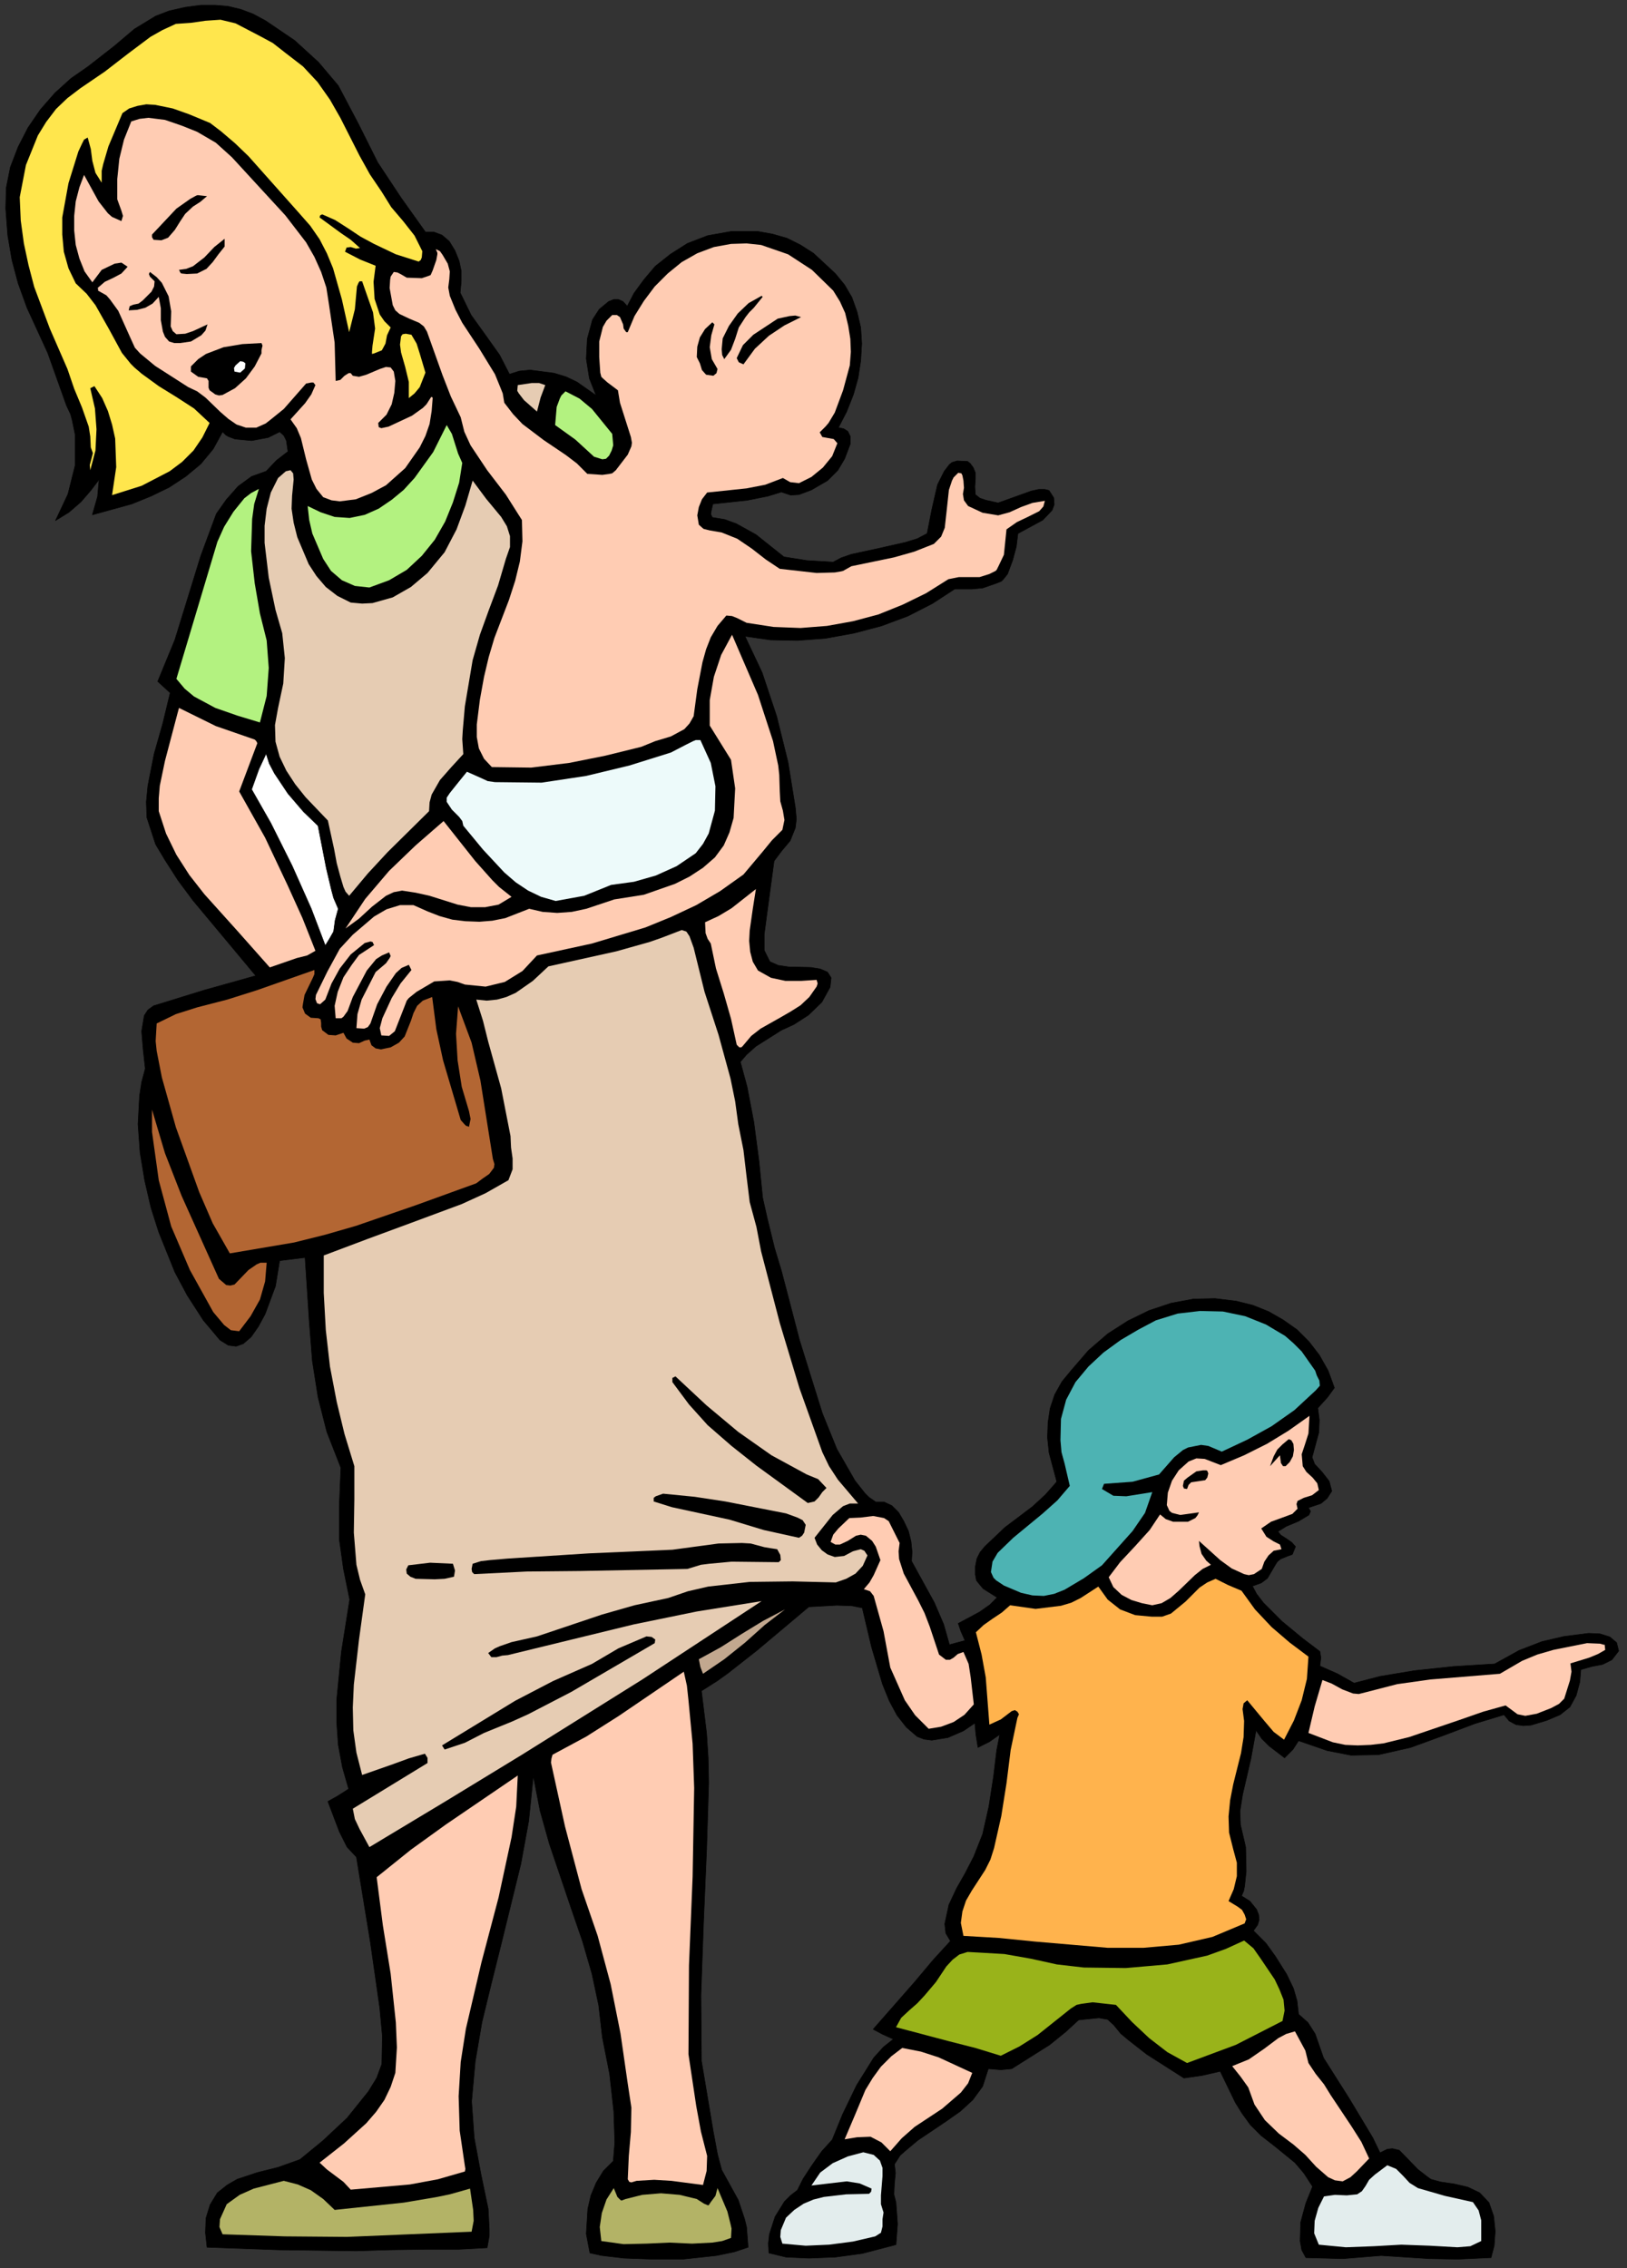<?xml version="1.0" encoding="UTF-8" standalone="no"?>
<svg
   xmlns:dc="http://purl.org/dc/elements/1.1/"
   xmlns:cc="http://creativecommons.org/ns#"
   xmlns:rdf="http://www.w3.org/1999/02/22-rdf-syntax-ns#"
   xmlns:svg="http://www.w3.org/2000/svg"
   xmlns="http://www.w3.org/2000/svg"
   xmlns:sodipodi="http://sodipodi.sourceforge.net/DTD/sodipodi-0.dtd"
   xmlns:inkscape="http://www.inkscape.org/namespaces/inkscape"
   version="1.0"
   width="55.298mm"
   height="77.064mm"
   id="svg110"
   sodipodi:docname="CS002497.WMF">
  <rect width="100%" height="100%" fill="#333333" stroke="none"/>
  <sodipodi:namedview
     pagecolor="#ffffff"
     bordercolor="#666666"
     borderopacity="1"
     objecttolerance="10"
     gridtolerance="10"
     guidetolerance="10"
     inkscape:pageopacity="0"
     inkscape:pageshadow="2"
     inkscape:window-width="640"
     inkscape:window-height="480"
     id="namedview112" />
  <defs
     id="defs6">
    <clipPath
       clipPathUnits="userSpaceOnUse"
       id="clipWmfPath1">
      <path
         d="M 0,0 L 208.867,0 L 208.867,291.133 L 0,291.133 z"
         id="path2" />
    </clipPath>
    <pattern
       id="WMFhbasepattern"
       patternUnits="userSpaceOnUse"
       width="6"
       height="6"
       x="0"
       y="0" />
  </defs>
  <path
     style="fill:#000000;fill-rule:nonzero;fill-opacity:1;stroke:none;"
     clip-path="url(#clipWmfPath1)"
     d="  M 43.453,10.997   L 46.052,15.93   L 48.518,20.862   L 51.517,25.394   L 54.649,29.793   L 55.716,29.793   L 56.782,30.193   L 57.715,30.993   L 58.448,32.193   L 58.981,33.526   L 59.248,34.792   L 59.248,36.125   L 59.114,37.591   L 60.514,40.457   L 62.38,43.057   L 64.18,45.59   L 65.446,48.056   L 66.712,47.656   L 68.112,47.522   L 71.177,47.922   L 72.71,48.389   L 74.11,49.055   L 76.576,50.788   L 75.709,48.589   L 75.309,46.056   L 75.443,43.523   L 76.109,41.057   L 76.975,39.724   L 78.175,38.724   L 78.842,38.458   L 79.441,38.458   L 80.041,38.724   L 80.574,39.324   L 81.441,37.658   L 82.707,35.925   L 84.173,34.192   L 86.106,32.659   L 88.305,31.26   L 90.904,30.26   L 93.903,29.727   L 97.369,29.727   L 99.235,30.06   L 101.101,30.593   L 102.834,31.459   L 104.5,32.526   L 107.299,35.125   L 108.499,36.592   L 109.432,38.191   L 110.098,40.057   L 110.565,42.057   L 110.698,44.123   L 110.565,46.323   L 110.231,48.522   L 109.632,50.655   L 108.765,52.855   L 107.699,54.921   L 108.365,55.054   L 108.899,55.387   L 109.232,56.054   L 109.232,56.987   L 108.499,58.92   L 107.632,60.386   L 106.299,61.719   L 104.233,62.919   L 102.634,63.519   L 101.568,63.585   L 100.368,63.186   L 98.635,63.719   L 95.969,64.252   L 91.571,64.719   L 91.371,65.585   L 91.304,66.052   L 91.504,66.451   L 93.104,66.718   L 94.57,67.251   L 97.102,68.651   L 100.701,71.517   L 103.634,71.984   L 107.033,72.183   L 108.032,71.65   L 109.365,71.184   L 112.764,70.451   L 116.296,69.651   L 117.829,69.184   L 119.095,68.518   L 119.695,65.452   L 120.428,62.252   L 121.295,60.519   L 121.961,59.653   L 122.294,59.386   L 122.961,59.186   L 124.294,59.253   L 124.627,59.52   L 125.027,60.053   L 125.293,60.719   L 125.293,61.586   L 125.227,62.519   L 125.293,63.519   L 125.893,63.985   L 126.693,64.252   L 128.226,64.585   L 132.491,63.052   L 133.424,62.852   L 134.224,62.852   L 134.757,62.986   L 135.357,63.919   L 135.423,64.785   L 135.157,65.518   L 133.957,66.785   L 130.758,68.518   L 130.558,70.184   L 130.092,71.917   L 129.425,73.716   L 128.892,74.383   L 128.626,74.65   L 127.959,74.916   L 126.226,75.516   L 124.827,75.649   L 122.628,75.649   L 119.762,77.516   L 116.629,79.115   L 113.231,80.382   L 109.698,81.315   L 106.033,81.981   L 102.434,82.248   L 98.968,82.181   L 95.703,81.715   L 97.902,86.38   L 99.768,91.979   L 101.234,97.911   L 102.167,103.71   L 102.301,105.176   L 102.167,106.309   L 101.501,107.975   L 100.435,109.242   L 99.435,110.575   L 98.169,119.973   L 98.169,122.039   L 98.902,123.505   L 99.968,123.972   L 101.301,124.172   L 104.167,124.238   L 105.366,124.438   L 106.299,124.838   L 106.766,125.571   L 106.633,126.771   L 105.566,128.704   L 103.834,130.37   L 101.967,131.57   L 100.368,132.303   L 97.102,134.369   L 95.903,135.436   L 95.103,136.369   L 95.969,139.568   L 96.836,144.1   L 97.502,149.166   L 97.969,153.831   L 98.569,156.498   L 99.502,160.297   L 100.368,163.163   L 101.434,167.228   L 102.701,172.094   L 104.3,177.226   L 105.633,181.492   L 107.499,186.091   L 109.832,190.156   L 111.098,191.756   L 111.631,192.289   L 112.497,192.889   L 113.564,192.889   L 114.563,193.356   L 115.43,194.222   L 116.096,195.355   L 116.696,196.622   L 117.029,197.955   L 117.163,199.288   L 117.096,200.487   L 120.028,205.82   L 121.228,208.619   L 121.961,211.218   L 123.96,210.685   L 123.427,209.485   L 123.094,208.486   L 125.827,207.019   L 127.159,206.086   L 128.092,205.153   L 126.293,204.02   L 125.627,203.22   L 125.427,202.954   L 125.293,202.22   L 125.293,201.154   L 125.493,200.154   L 125.893,199.354   L 126.493,198.621   L 129.092,196.155   L 132.624,193.489   L 134.29,191.956   L 135.757,190.29   L 134.757,186.557   L 134.557,184.624   L 134.624,182.692   L 134.89,180.892   L 135.49,179.092   L 136.423,177.426   L 137.689,175.893   L 139.822,173.427   L 142.288,171.294   L 144.887,169.628   L 147.62,168.295   L 150.419,167.362   L 153.284,166.828   L 156.084,166.762   L 158.816,167.095   L 160.949,167.628   L 162.948,168.428   L 164.814,169.495   L 166.613,170.761   L 168.146,172.294   L 169.479,174.027   L 170.612,176.026   L 171.412,178.226   L 170.546,179.426   L 169.279,180.825   L 169.479,182.358   L 169.413,183.958   L 168.546,187.157   L 168.879,188.024   L 169.812,189.023   L 170.746,190.223   L 171.079,191.489   L 170.479,192.423   L 169.679,193.089   L 168.08,193.622   L 168.346,194.089   L 168.146,194.555   L 166.813,195.355   L 165.214,196.022   L 164.148,196.688   L 164.548,197.155   L 165.281,197.621   L 165.947,198.088   L 166.414,198.621   L 166.014,199.621   L 165.281,199.888   L 164.481,200.221   L 164.081,200.554   L 163.748,201.087   L 162.815,202.687   L 162.015,203.287   L 160.882,203.687   L 161.415,204.686   L 162.282,205.82   L 164.681,208.219   L 167.347,210.418   L 169.546,212.085   L 169.679,212.885   L 169.546,213.951   L 171.812,214.951   L 173.945,216.151   L 177.277,215.284   L 181.675,214.551   L 186.674,214.018   L 192.005,213.684   L 195.138,211.951   L 198.07,210.818   L 200.936,210.152   L 204.068,209.752   L 205.534,209.819   L 206.801,210.219   L 207.667,210.952   L 207.934,212.018   L 207.067,213.151   L 205.868,213.751   L 204.468,214.018   L 203.069,214.418   L 202.935,216.017   L 202.469,217.75   L 201.669,219.216   L 200.403,220.216   L 198.67,220.949   L 196.671,221.549   L 195.671,221.616   L 194.738,221.483   L 193.871,221.016   L 193.205,220.216   L 189.473,221.349   L 185.408,222.882   L 181.209,224.415   L 177.077,225.348   L 173.545,225.415   L 170.479,224.815   L 166.813,223.549   L 166.08,224.682   L 165.014,225.748   L 163.015,224.215   L 162.082,223.282   L 161.349,222.216   L 160.682,225.882   L 159.616,230.481   L 159.283,232.613   L 159.349,234.346   L 160.016,237.212   L 160.082,240.345   L 159.882,242.211   L 159.749,242.878   L 159.482,243.478   L 160.549,244.144   L 161.415,245.211   L 161.682,245.877   L 161.748,246.544   L 161.548,247.21   L 161.015,247.943   L 162.615,249.543   L 163.814,251.209   L 165.281,253.542   L 166.147,255.342   L 166.613,256.941   L 166.813,258.674   L 168.013,259.741   L 168.946,261.207   L 170.012,264.273   L 173.345,269.538   L 175.544,273.204   L 176.344,274.537   L 177.277,276.47   L 178.21,276.003   L 178.876,275.937   L 179.743,276.137   L 182.142,278.603   L 183.341,279.536   L 183.808,279.869   L 185.008,280.203   L 186.807,280.469   L 188.54,280.869   L 190.073,281.602   L 191.272,282.869   L 191.872,284.602   L 192.072,286.534   L 191.939,288.401   L 191.539,289.934   L 187.274,290.134   L 183.608,290.067   L 177.41,289.667   L 172.478,290.067   L 167.746,289.934   L 167.213,288.934   L 167.013,287.801   L 167.08,285.401   L 167.746,282.935   L 168.613,280.802   L 167.48,279.069   L 166.347,277.736   L 163.814,275.67   L 162.015,274.271   L 160.615,272.871   L 159.549,271.405   L 158.683,270.005   L 156.75,266.006   L 154.417,266.539   L 152.085,266.872   L 147.286,263.806   L 144.82,261.873   L 143.954,261.14   L 143.088,260.074   L 142.288,259.341   L 141.155,259.141   L 138.556,259.407   L 136.89,260.94   L 134.824,262.607   L 129.959,265.673   L 128.559,265.806   L 126.959,265.673   L 126.226,267.939   L 124.96,269.672   L 123.361,271.138   L 121.561,272.404   L 117.896,274.87   L 116.23,276.27   L 115.63,276.803   L 114.897,277.936   L 115.03,279.069   L 114.897,280.402   L 114.83,281.802   L 115.097,282.869   L 115.297,285.601   L 115.097,288.267   L 110.765,289.4   L 107.299,289.867   L 103.9,290   L 100.968,289.867   L 98.768,289.334   L 98.702,288.134   L 98.835,286.934   L 99.568,284.668   L 100.768,282.735   L 101.568,281.935   L 102.434,281.269   L 103.167,279.803   L 104.3,278.07   L 105.566,276.27   L 106.899,274.804   L 108.232,271.538   L 110.032,267.805   L 112.231,264.273   L 113.497,262.873   L 114.763,261.873   L 113.43,261.274   L 112.164,260.607   L 117.429,254.608   L 119.895,251.676   L 122.094,249.276   L 121.495,248.276   L 121.361,247.077   L 121.894,244.611   L 122.894,242.478   L 123.96,240.612   L 125.093,238.412   L 126.226,235.546   L 127.026,232.014   L 127.626,228.148   L 128.026,224.815   L 128.426,222.749   L 127.093,223.682   L 125.627,224.415   L 125.36,222.749   L 125.227,221.283   L 123.761,222.282   L 121.761,223.149   L 119.695,223.482   L 118.695,223.349   L 117.829,223.016   L 116.43,221.816   L 115.23,220.283   L 114.23,218.417   L 113.364,216.284   L 111.964,211.552   L 110.765,206.486   L 109.432,206.219   L 107.499,206.153   L 103.9,206.353   L 97.236,211.951   L 93.503,214.884   L 92.104,215.884   L 90.105,217.15   L 90.771,222.616   L 90.971,225.748   L 91.038,228.948   L 90.771,237.546   L 90.371,246.943   L 90.038,256.275   L 90.105,264.673   L 91.637,273.804   L 92.171,276.67   L 92.704,278.67   L 94.836,282.535   L 95.636,284.935   L 95.903,286.001   L 96.103,288.601   L 94.303,289.2   L 92.037,289.667   L 87.705,290.134   L 83.773,290.134   L 80.174,290   L 77.309,289.667   L 75.776,289.334   L 75.309,286.868   L 75.509,283.668   L 75.909,281.935   L 76.576,280.336   L 77.509,278.803   L 78.775,277.536   L 78.975,275.137   L 78.842,271.138   L 78.308,266.339   L 77.375,261.607   L 76.909,257.541   L 76.042,253.475   L 74.843,249.343   L 73.443,245.277   L 70.577,236.812   L 69.378,232.547   L 68.511,228.081   L 67.912,233.88   L 66.912,239.345   L 64.379,249.676   L 63.113,254.742   L 61.914,259.674   L 61.047,264.739   L 60.581,269.872   L 60.914,274.537   L 61.78,279.203   L 62.713,283.668   L 62.847,286.201   L 62.847,287.134   L 62.58,288.667   L 58.915,288.867   L 54.649,288.867   L 50.117,288.934   L 45.719,289.067   L 35.789,288.934   L 26.592,288.601   L 26.392,286.734   L 26.458,284.868   L 26.991,283.135   L 27.924,281.602   L 29.191,280.602   L 30.457,279.869   L 33.056,279.003   L 35.722,278.336   L 38.521,277.337   L 41.453,274.937   L 44.586,272.004   L 47.318,268.605   L 48.385,266.872   L 49.051,265.073   L 49.118,261.473   L 48.784,257.874   L 47.585,249.476   L 45.785,238.479   L 44.586,237.212   L 43.586,235.213   L 42.12,231.347   L 43.32,230.681   L 44.786,229.747   L 43.986,226.948   L 43.453,224.082   L 43.253,221.216   L 43.253,218.283   L 43.853,212.151   L 44.919,205.42   L 44.119,201.487   L 43.586,197.688   L 43.586,193.356   L 43.786,188.49   L 41.987,183.891   L 40.854,179.426   L 40.121,174.76   L 39.721,169.628   L 39.187,161.496   L 35.922,161.896   L 35.389,165.162   L 34.056,168.761   L 33.189,170.361   L 32.256,171.694   L 31.257,172.56   L 30.324,172.894   L 29.324,172.76   L 28.258,172.094   L 26.125,169.561   L 24.059,166.362   L 22.459,163.363   L 20.393,158.23   L 19.394,155.098   L 18.594,151.632   L 17.994,148.033   L 17.728,144.367   L 17.928,140.701   L 18.194,138.968   L 18.661,137.235   L 18.394,134.836   L 18.194,132.436   L 18.527,130.437   L 18.994,129.704   L 19.727,129.17   L 26.192,127.171   L 32.856,125.305   L 24.792,115.64   L 22.859,113.041   L 21.193,110.441   L 19.994,108.442   L 18.861,104.976   L 18.794,102.976   L 18.994,100.91   L 19.794,96.844   L 20.927,92.845   L 21.86,88.98   L 20.993,88.18   L 20.26,87.513   L 22.459,82.181   L 24.126,76.782   L 25.792,71.384   L 27.791,65.985   L 29.057,64.185   L 30.59,62.452   L 32.323,61.186   L 34.189,60.519   L 35.522,59.12   L 36.988,57.987   L 36.788,56.587   L 36.455,55.921   L 35.922,55.454   L 34.456,56.187   L 32.323,56.587   L 30.19,56.387   L 29.324,56.054   L 28.991,55.854   L 28.591,55.454   L 27.391,57.653   L 25.792,59.586   L 23.859,61.186   L 21.726,62.586   L 19.394,63.719   L 16.928,64.719   L 11.863,66.118   L 12.529,63.785   L 12.729,61.586   L 11.663,62.986   L 10.397,64.452   L 8.864,65.785   L 7.131,66.851   L 8.731,63.452   L 9.664,59.72   L 9.664,55.854   L 9.264,53.921   L 9.064,53.188   L 8.531,52.055   L 6.131,45.323   L 3.466,39.524   L 2.333,36.392   L 1.533,33.392   L 1,30.26   L 0.733,26.794   L 0.8,24.128   L 1.333,21.462   L 2.333,18.862   L 3.599,16.396   L 5.198,14.063   L 7.064,11.931   L 9.13,10.064   L 11.33,8.531   L 14.662,5.932   L 17.261,3.732   L 19.994,2.066   L 21.726,1.4   L 23.792,0.933   L 25.792,0.667   L 27.591,0.667   L 29.257,0.8   L 30.923,1.2   L 32.523,1.8   L 34.122,2.666   L 37.855,5.199   L 40.92,7.998   L 43.453,10.997  z "
     id="path8" />
  <path
     style="fill:none;stroke:#000000;stroke-width:0.067px;stroke-linecap:round;stroke-linejoin:round;stroke-miterlimit:4;stroke-dasharray:none;stroke-opacity:1;"
     clip-path="url(#clipWmfPath1)"
     d="  M 43.453,10.997   L 46.052,15.93   L 48.518,20.862   L 51.517,25.394   L 54.649,29.793   L 55.716,29.793   L 56.782,30.193   L 57.715,30.993   L 58.448,32.193   L 58.981,33.526   L 59.248,34.792   L 59.248,36.125   L 59.114,37.591   L 60.514,40.457   L 62.38,43.057   L 64.18,45.59   L 65.446,48.056   L 66.712,47.656   L 68.112,47.522   L 71.177,47.922   L 72.71,48.389   L 74.11,49.055   L 76.576,50.788   L 75.709,48.589   L 75.309,46.056   L 75.443,43.523   L 76.109,41.057   L 76.975,39.724   L 78.175,38.724   L 78.842,38.458   L 79.441,38.458   L 80.041,38.724   L 80.574,39.324   L 81.441,37.658   L 82.707,35.925   L 84.173,34.192   L 86.106,32.659   L 88.305,31.26   L 90.904,30.26   L 93.903,29.727   L 97.369,29.727   L 99.235,30.06   L 101.101,30.593   L 102.834,31.459   L 104.5,32.526   L 107.299,35.125   L 108.499,36.592   L 109.432,38.191   L 110.098,40.057   L 110.565,42.057   L 110.698,44.123   L 110.565,46.323   L 110.231,48.522   L 109.632,50.655   L 108.765,52.855   L 107.699,54.921   L 108.365,55.054   L 108.899,55.387   L 109.232,56.054   L 109.232,56.987   L 108.499,58.92   L 107.632,60.386   L 106.299,61.719   L 104.233,62.919   L 102.634,63.519   L 101.568,63.585   L 100.368,63.186   L 98.635,63.719   L 95.969,64.252   L 91.571,64.719   L 91.371,65.585   L 91.304,66.052   L 91.504,66.451   L 93.104,66.718   L 94.57,67.251   L 97.102,68.651   L 100.701,71.517   L 103.634,71.984   L 107.033,72.183   L 108.032,71.65   L 109.365,71.184   L 112.764,70.451   L 116.296,69.651   L 117.829,69.184   L 119.095,68.518   L 119.695,65.452   L 120.428,62.252   L 121.295,60.519   L 121.961,59.653   L 122.294,59.386   L 122.961,59.186   L 124.294,59.253   L 124.627,59.52   L 125.027,60.053   L 125.293,60.719   L 125.293,61.586   L 125.227,62.519   L 125.293,63.519   L 125.893,63.985   L 126.693,64.252   L 128.226,64.585   L 132.491,63.052   L 133.424,62.852   L 134.224,62.852   L 134.757,62.986   L 135.357,63.919   L 135.423,64.785   L 135.157,65.518   L 133.957,66.785   L 130.758,68.518   L 130.558,70.184   L 130.092,71.917   L 129.425,73.716   L 128.892,74.383   L 128.626,74.65   L 127.959,74.916   L 126.226,75.516   L 124.827,75.649   L 122.628,75.649   L 119.762,77.516   L 116.629,79.115   L 113.231,80.382   L 109.698,81.315   L 106.033,81.981   L 102.434,82.248   L 98.968,82.181   L 95.703,81.715   L 97.902,86.38   L 99.768,91.979   L 101.234,97.911   L 102.167,103.71   L 102.301,105.176   L 102.167,106.309   L 101.501,107.975   L 100.435,109.242   L 99.435,110.575   L 98.169,119.973   L 98.169,122.039   L 98.902,123.505   L 99.968,123.972   L 101.301,124.172   L 104.167,124.238   L 105.366,124.438   L 106.299,124.838   L 106.766,125.571   L 106.633,126.771   L 105.566,128.704   L 103.834,130.37   L 101.967,131.57   L 100.368,132.303   L 97.102,134.369   L 95.903,135.436   L 95.103,136.369   L 95.969,139.568   L 96.836,144.1   L 97.502,149.166   L 97.969,153.831   L 98.569,156.498   L 99.502,160.297   L 100.368,163.163   L 101.434,167.228   L 102.701,172.094   L 104.3,177.226   L 105.633,181.492   L 107.499,186.091   L 109.832,190.156   L 111.098,191.756   L 111.631,192.289   L 112.497,192.889   L 113.564,192.889   L 114.563,193.356   L 115.43,194.222   L 116.096,195.355   L 116.696,196.622   L 117.029,197.955   L 117.163,199.288   L 117.096,200.487   L 120.028,205.82   L 121.228,208.619   L 121.961,211.218   L 123.96,210.685   L 123.427,209.485   L 123.094,208.486   L 125.827,207.019   L 127.159,206.086   L 128.092,205.153   L 126.293,204.02   L 125.627,203.22   L 125.427,202.954   L 125.293,202.22   L 125.293,201.154   L 125.493,200.154   L 125.893,199.354   L 126.493,198.621   L 129.092,196.155   L 132.624,193.489   L 134.29,191.956   L 135.757,190.29   L 134.757,186.557   L 134.557,184.624   L 134.624,182.692   L 134.89,180.892   L 135.49,179.092   L 136.423,177.426   L 137.689,175.893   L 139.822,173.427   L 142.288,171.294   L 144.887,169.628   L 147.62,168.295   L 150.419,167.362   L 153.284,166.828   L 156.084,166.762   L 158.816,167.095   L 160.949,167.628   L 162.948,168.428   L 164.814,169.495   L 166.613,170.761   L 168.146,172.294   L 169.479,174.027   L 170.612,176.026   L 171.412,178.226   L 170.546,179.426   L 169.279,180.825   L 169.479,182.358   L 169.413,183.958   L 168.546,187.157   L 168.879,188.024   L 169.812,189.023   L 170.746,190.223   L 171.079,191.489   L 170.479,192.423   L 169.679,193.089   L 168.08,193.622   L 168.346,194.089   L 168.146,194.555   L 166.813,195.355   L 165.214,196.022   L 164.148,196.688   L 164.548,197.155   L 165.281,197.621   L 165.947,198.088   L 166.414,198.621   L 166.014,199.621   L 165.281,199.888   L 164.481,200.221   L 164.081,200.554   L 163.748,201.087   L 162.815,202.687   L 162.015,203.287   L 160.882,203.687   L 161.415,204.686   L 162.282,205.82   L 164.681,208.219   L 167.347,210.418   L 169.546,212.085   L 169.679,212.885   L 169.546,213.951   L 171.812,214.951   L 173.945,216.151   L 177.277,215.284   L 181.675,214.551   L 186.674,214.018   L 192.005,213.684   L 195.138,211.951   L 198.07,210.818   L 200.936,210.152   L 204.068,209.752   L 205.534,209.819   L 206.801,210.219   L 207.667,210.952   L 207.934,212.018   L 207.067,213.151   L 205.868,213.751   L 204.468,214.018   L 203.069,214.418   L 202.935,216.017   L 202.469,217.75   L 201.669,219.216   L 200.403,220.216   L 198.67,220.949   L 196.671,221.549   L 195.671,221.616   L 194.738,221.483   L 193.871,221.016   L 193.205,220.216   L 189.473,221.349   L 185.408,222.882   L 181.209,224.415   L 177.077,225.348   L 173.545,225.415   L 170.479,224.815   L 166.813,223.549   L 166.08,224.682   L 165.014,225.748   L 163.015,224.215   L 162.082,223.282   L 161.349,222.216   L 160.682,225.882   L 159.616,230.481   L 159.283,232.613   L 159.349,234.346   L 160.016,237.212   L 160.082,240.345   L 159.882,242.211   L 159.749,242.878   L 159.482,243.478   L 160.549,244.144   L 161.415,245.211   L 161.682,245.877   L 161.748,246.544   L 161.548,247.21   L 161.015,247.943   L 162.615,249.543   L 163.814,251.209   L 165.281,253.542   L 166.147,255.342   L 166.613,256.941   L 166.813,258.674   L 168.013,259.741   L 168.946,261.207   L 170.012,264.273   L 173.345,269.538   L 175.544,273.204   L 176.344,274.537   L 177.277,276.47   L 178.21,276.003   L 178.876,275.937   L 179.743,276.137   L 182.142,278.603   L 183.341,279.536   L 183.808,279.869   L 185.008,280.203   L 186.807,280.469   L 188.54,280.869   L 190.073,281.602   L 191.272,282.869   L 191.872,284.602   L 192.072,286.534   L 191.939,288.401   L 191.539,289.934   L 187.274,290.134   L 183.608,290.067   L 177.41,289.667   L 172.478,290.067   L 167.746,289.934   L 167.213,288.934   L 167.013,287.801   L 167.08,285.401   L 167.746,282.935   L 168.613,280.802   L 167.48,279.069   L 166.347,277.736   L 163.814,275.67   L 162.015,274.271   L 160.615,272.871   L 159.549,271.405   L 158.683,270.005   L 156.75,266.006   L 154.417,266.539   L 152.085,266.872   L 147.286,263.806   L 144.82,261.873   L 143.954,261.14   L 143.088,260.074   L 142.288,259.341   L 141.155,259.141   L 138.556,259.407   L 136.89,260.94   L 134.824,262.607   L 129.959,265.673   L 128.559,265.806   L 126.959,265.673   L 126.226,267.939   L 124.96,269.672   L 123.361,271.138   L 121.561,272.404   L 117.896,274.87   L 116.23,276.27   L 115.63,276.803   L 114.897,277.936   L 115.03,279.069   L 114.897,280.402   L 114.83,281.802   L 115.097,282.869   L 115.297,285.601   L 115.097,288.267   L 110.765,289.4   L 107.299,289.867   L 103.9,290   L 100.968,289.867   L 98.768,289.334   L 98.702,288.134   L 98.835,286.934   L 99.568,284.668   L 100.768,282.735   L 101.568,281.935   L 102.434,281.269   L 103.167,279.803   L 104.3,278.07   L 105.566,276.27   L 106.899,274.804   L 108.232,271.538   L 110.032,267.805   L 112.231,264.273   L 113.497,262.873   L 114.763,261.873   L 113.43,261.274   L 112.164,260.607   L 117.429,254.608   L 119.895,251.676   L 122.094,249.276   L 121.495,248.276   L 121.361,247.077   L 121.894,244.611   L 122.894,242.478   L 123.96,240.612   L 125.093,238.412   L 126.226,235.546   L 127.026,232.014   L 127.626,228.148   L 128.026,224.815   L 128.426,222.749   L 127.093,223.682   L 125.627,224.415   L 125.36,222.749   L 125.227,221.283   L 123.761,222.282   L 121.761,223.149   L 119.695,223.482   L 118.695,223.349   L 117.829,223.016   L 116.43,221.816   L 115.23,220.283   L 114.23,218.417   L 113.364,216.284   L 111.964,211.552   L 110.765,206.486   L 109.432,206.219   L 107.499,206.153   L 103.9,206.353   L 97.236,211.951   L 93.503,214.884   L 92.104,215.884   L 90.105,217.15   L 90.771,222.616   L 90.971,225.748   L 91.038,228.948   L 90.771,237.546   L 90.371,246.943   L 90.038,256.275   L 90.105,264.673   L 91.637,273.804   L 92.171,276.67   L 92.704,278.67   L 94.836,282.535   L 95.636,284.935   L 95.903,286.001   L 96.103,288.601   L 94.303,289.2   L 92.037,289.667   L 87.705,290.134   L 83.773,290.134   L 80.174,290   L 77.309,289.667   L 75.776,289.334   L 75.309,286.868   L 75.509,283.668   L 75.909,281.935   L 76.576,280.336   L 77.509,278.803   L 78.775,277.536   L 78.975,275.137   L 78.842,271.138   L 78.308,266.339   L 77.375,261.607   L 76.909,257.541   L 76.042,253.475   L 74.843,249.343   L 73.443,245.277   L 70.577,236.812   L 69.378,232.547   L 68.511,228.081   L 67.912,233.88   L 66.912,239.345   L 64.379,249.676   L 63.113,254.742   L 61.914,259.674   L 61.047,264.739   L 60.581,269.872   L 60.914,274.537   L 61.78,279.203   L 62.713,283.668   L 62.847,286.201   L 62.847,287.134   L 62.58,288.667   L 58.915,288.867   L 54.649,288.867   L 50.117,288.934   L 45.719,289.067   L 35.789,288.934   L 26.592,288.601   L 26.392,286.734   L 26.458,284.868   L 26.991,283.135   L 27.924,281.602   L 29.191,280.602   L 30.457,279.869   L 33.056,279.003   L 35.722,278.336   L 38.521,277.337   L 41.453,274.937   L 44.586,272.004   L 47.318,268.605   L 48.385,266.872   L 49.051,265.073   L 49.118,261.473   L 48.784,257.874   L 47.585,249.476   L 45.785,238.479   L 44.586,237.212   L 43.586,235.213   L 42.12,231.347   L 43.32,230.681   L 44.786,229.747   L 43.986,226.948   L 43.453,224.082   L 43.253,221.216   L 43.253,218.283   L 43.853,212.151   L 44.919,205.42   L 44.119,201.487   L 43.586,197.688   L 43.586,193.356   L 43.786,188.49   L 41.987,183.891   L 40.854,179.426   L 40.121,174.76   L 39.721,169.628   L 39.187,161.496   L 35.922,161.896   L 35.389,165.162   L 34.056,168.761   L 33.189,170.361   L 32.256,171.694   L 31.257,172.56   L 30.324,172.894   L 29.324,172.76   L 28.258,172.094   L 26.125,169.561   L 24.059,166.362   L 22.459,163.363   L 20.393,158.23   L 19.394,155.098   L 18.594,151.632   L 17.994,148.033   L 17.728,144.367   L 17.928,140.701   L 18.194,138.968   L 18.661,137.235   L 18.394,134.836   L 18.194,132.436   L 18.527,130.437   L 18.994,129.704   L 19.727,129.17   L 26.192,127.171   L 32.856,125.305   L 24.792,115.64   L 22.859,113.041   L 21.193,110.441   L 19.994,108.442   L 18.861,104.976   L 18.794,102.976   L 18.994,100.91   L 19.794,96.844   L 20.927,92.845   L 21.86,88.98   L 20.993,88.18   L 20.26,87.513   L 22.459,82.181   L 24.126,76.782   L 25.792,71.384   L 27.791,65.985   L 29.057,64.185   L 30.59,62.452   L 32.323,61.186   L 34.189,60.519   L 35.522,59.12   L 36.988,57.987   L 36.788,56.587   L 36.455,55.921   L 35.922,55.454   L 34.456,56.187   L 32.323,56.587   L 30.19,56.387   L 29.324,56.054   L 28.991,55.854   L 28.591,55.454   L 27.391,57.653   L 25.792,59.586   L 23.859,61.186   L 21.726,62.586   L 19.394,63.719   L 16.928,64.719   L 11.863,66.118   L 12.529,63.785   L 12.729,61.586   L 11.663,62.986   L 10.397,64.452   L 8.864,65.785   L 7.131,66.851   L 8.731,63.452   L 9.664,59.72   L 9.664,55.854   L 9.264,53.921   L 9.064,53.188   L 8.531,52.055   L 6.131,45.323   L 3.466,39.524   L 2.333,36.392   L 1.533,33.392   L 1,30.26   L 0.733,26.794   L 0.8,24.128   L 1.333,21.462   L 2.333,18.862   L 3.599,16.396   L 5.198,14.063   L 7.064,11.931   L 9.13,10.064   L 11.33,8.531   L 14.662,5.932   L 17.261,3.732   L 19.994,2.066   L 21.726,1.4   L 23.792,0.933   L 25.792,0.667   L 27.591,0.667   L 29.257,0.8   L 30.923,1.2   L 32.523,1.8   L 34.122,2.666   L 37.855,5.199   L 40.92,7.998   L 43.453,10.997  z "
     id="path10" />
  <path
     style="fill:#ffe64d;fill-rule:nonzero;fill-opacity:1;stroke:none;"
     clip-path="url(#clipWmfPath1)"
     d="  M 36.588,6.732   L 38.921,8.531   L 40.787,10.531   L 42.386,12.797   L 43.719,15.13   L 46.185,19.995   L 47.518,22.395   L 49.051,24.661   L 50.251,26.594   L 51.783,28.393   L 53.25,30.26   L 54.249,32.259   L 54.183,33.059   L 54.049,33.392   L 53.783,33.592   L 50.85,32.659   L 48.051,31.326   L 46.319,30.393   L 44.719,29.327   L 43.053,28.26   L 41.387,27.527   L 41.12,27.66   L 41.054,27.927   L 43.786,29.926   L 45.052,30.793   L 46.252,31.859   L 45.719,31.926   L 45.052,31.726   L 44.519,31.793   L 44.319,32.326   L 46.252,33.326   L 48.251,34.126   L 47.985,36.192   L 48.118,38.391   L 48.784,40.391   L 49.384,41.257   L 50.184,42.057   L 49.717,43.057   L 49.518,44.123   L 49.051,44.99   L 48.051,45.39   L 47.785,45.456   L 47.785,45.19   L 47.851,44.39   L 48.185,42.19   L 47.918,40.124   L 46.518,36.125   L 46.185,36.125   L 46.052,36.325   L 45.852,36.792   L 45.585,39.724   L 44.852,42.657   L 43.919,38.458   L 42.786,34.459   L 41.987,32.526   L 41.054,30.726   L 39.854,28.993   L 38.388,27.327   L 31.923,20.062   L 30.19,18.396   L 28.391,16.863   L 26.991,15.796   L 24.259,14.663   L 22.193,13.93   L 19.927,13.464   L 18.794,13.397   L 17.661,13.597   L 16.595,13.93   L 15.728,14.53   L 13.929,18.796   L 13.262,21.062   L 13.062,21.928   L 13.062,23.461   L 12.263,22.195   L 11.863,20.662   L 11.663,19.129   L 11.263,17.663   L 10.797,17.929   L 10.53,18.462   L 10.063,19.462   L 8.797,23.528   L 7.997,27.927   L 7.997,30.126   L 8.197,32.326   L 8.797,34.459   L 9.73,36.392   L 11.13,37.725   L 12.263,39.191   L 13.996,42.257   L 15.662,45.323   L 16.795,46.723   L 17.261,47.189   L 18.194,47.989   L 20.393,49.589   L 22.659,50.988   L 24.925,52.455   L 26.925,54.321   L 25.992,56.187   L 24.859,57.853   L 23.393,59.32   L 21.793,60.519   L 18.194,62.386   L 14.395,63.585   L 14.929,59.986   L 14.795,56.32   L 14.395,54.521   L 13.862,52.788   L 13.129,51.122   L 12.129,49.589   L 11.596,49.855   L 12.196,52.455   L 12.396,55.121   L 12.263,57.853   L 11.596,60.386   L 11.53,59.72   L 11.73,58.986   L 11.93,58.187   L 11.663,57.454   L 11.596,56.054   L 11.396,54.787   L 10.53,52.321   L 9.53,49.922   L 8.664,47.389   L 6.398,42.19   L 4.399,36.858   L 3.665,34.059   L 3.066,31.26   L 2.666,28.327   L 2.533,25.328   L 3.332,21.195   L 4.865,17.396   L 5.931,15.663   L 7.198,13.997   L 8.664,12.597   L 10.33,11.331   L 13.462,9.198   L 16.395,6.932   L 19.327,4.732   L 20.86,3.866   L 22.593,3.066   L 24.526,2.933   L 26.392,2.666   L 28.324,2.533   L 30.257,2.999   L 33.456,4.666   L 35.055,5.532   L 36.588,6.732  z "
     id="path12" />
  <path
     style="fill:#ffccb3;fill-rule:nonzero;fill-opacity:1;stroke:none;"
     clip-path="url(#clipWmfPath1)"
     d="  M 33.589,24.328   L 36.655,27.66   L 39.321,31.126   L 40.387,32.992   L 41.254,34.925   L 41.92,36.925   L 42.253,39.058   L 42.986,43.99   L 43.12,48.922   L 43.719,48.789   L 44.253,48.256   L 44.786,47.922   L 45.052,47.922   L 45.319,48.256   L 46.119,48.389   L 47.052,48.122   L 48.784,47.389   L 49.584,47.123   L 50.184,47.189   L 50.584,47.722   L 50.784,48.922   L 50.651,50.455   L 50.317,51.921   L 49.651,53.254   L 48.584,54.321   L 48.651,54.854   L 48.984,54.987   L 49.917,54.787   L 52.916,53.388   L 54.316,52.388   L 54.783,51.921   L 55.382,50.988   L 55.516,50.988   L 55.582,51.122   L 55.449,52.788   L 55.182,54.454   L 54.649,55.987   L 53.916,57.454   L 52.05,60.12   L 49.584,62.319   L 47.718,63.319   L 45.719,64.119   L 43.653,64.385   L 42.586,64.252   L 41.52,63.852   L 40.654,62.786   L 40.054,61.586   L 39.321,58.986   L 38.654,56.254   L 38.121,54.987   L 37.321,53.854   L 39.187,51.788   L 39.987,50.655   L 40.52,49.455   L 40.254,49.122   L 39.987,49.122   L 39.321,49.255   L 36.455,52.521   L 34.722,53.921   L 34.122,54.388   L 32.923,54.921   L 31.59,54.921   L 30.39,54.521   L 29.324,53.788   L 28.324,52.921   L 26.392,51.055   L 25.325,50.255   L 24.192,49.722   L 19.927,46.989   L 17.994,45.39   L 17.328,44.656   L 16.661,43.19   L 15.195,39.924   L 14.129,38.458   L 13.662,37.925   L 12.596,37.325   L 12.596,37.058   L 12.529,36.992   L 13.462,36.192   L 14.595,35.659   L 15.595,35.125   L 16.395,34.259   L 15.595,33.726   L 14.729,33.859   L 13.062,34.659   L 11.863,36.258   L 10.863,34.859   L 10.197,33.192   L 9.73,31.459   L 9.53,29.593   L 9.53,27.727   L 9.73,25.861   L 10.197,24.061   L 10.797,22.462   L 12.663,25.861   L 13.862,27.394   L 14.395,27.86   L 15.595,28.393   L 15.795,27.727   L 15.595,27.06   L 15.062,25.594   L 15.062,22.995   L 15.328,20.395   L 15.928,17.929   L 16.861,15.596   L 17.928,15.263   L 19.061,15.13   L 21.193,15.396   L 23.326,16.13   L 25.325,16.929   L 27.724,18.329   L 29.79,20.195   L 33.589,24.328  z "
     id="path14" />
  <path
     style="fill:#000000;fill-rule:nonzero;fill-opacity:1;stroke:none;"
     clip-path="url(#clipWmfPath1)"
     d="  M 26.592,25.194   L 25.725,25.927   L 24.792,26.527   L 23.792,27.46   L 23.126,28.46   L 22.459,29.527   L 21.593,30.526   L 20.727,30.86   L 19.727,30.793   L 19.527,30.46   L 19.527,30.126   L 22.659,26.794   L 24.459,25.527   L 25.192,25.128   L 25.392,25.061   L 26.592,25.194  z "
     id="path16" />
  <path
     style="fill:#000000;fill-rule:nonzero;fill-opacity:1;stroke:none;"
     clip-path="url(#clipWmfPath1)"
     d="  M 28.857,31.659   L 28.058,32.659   L 27.325,33.659   L 26.525,34.525   L 25.325,35.125   L 23.992,35.192   L 23.326,35.125   L 23.193,35.059   L 22.993,34.659   L 23.926,34.525   L 24.792,34.192   L 26.258,33.059   L 27.525,31.726   L 28.857,30.66   L 28.857,31.659  z "
     id="path18" />
  <path
     style="fill:#ffccb3;fill-rule:nonzero;fill-opacity:1;stroke:none;"
     clip-path="url(#clipWmfPath1)"
     d="  M 107.033,37.325   L 107.899,38.724   L 108.565,40.191   L 108.965,41.857   L 109.232,43.523   L 109.298,45.19   L 109.165,46.923   L 108.299,50.122   L 107.232,52.988   L 106.433,54.321   L 106.033,54.787   L 105.3,55.521   L 105.633,56.12   L 106.366,56.254   L 107.099,56.387   L 107.566,56.92   L 106.899,58.587   L 105.7,60.053   L 104.233,61.253   L 102.634,62.052   L 101.501,61.919   L 100.568,61.386   L 98.302,62.252   L 95.903,62.719   L 90.838,63.252   L 90.171,64.119   L 89.771,65.118   L 89.571,66.185   L 89.771,67.385   L 90.371,67.918   L 91.171,68.118   L 92.704,68.384   L 94.703,69.184   L 96.569,70.451   L 98.369,71.85   L 100.168,73.05   L 104.9,73.583   L 107.232,73.517   L 108.032,73.383   L 108.299,73.317   L 109.365,72.717   L 114.83,71.584   L 117.429,70.85   L 119.962,69.851   L 120.895,68.918   L 121.361,67.784   L 121.628,65.385   L 121.894,62.919   L 122.294,61.719   L 122.494,61.319   L 123.094,60.719   L 123.494,60.786   L 123.627,61.053   L 123.761,61.719   L 123.827,62.652   L 123.694,63.452   L 123.827,64.252   L 124.36,64.985   L 126.226,65.852   L 128.226,66.185   L 129.692,65.785   L 131.158,65.118   L 132.624,64.585   L 134.224,64.319   L 134.024,65.052   L 133.491,65.652   L 132.025,66.385   L 130.625,67.051   L 129.292,67.984   L 128.959,71.25   L 128.292,72.65   L 128.026,73.183   L 127.893,73.317   L 127.093,73.716   L 125.827,74.116   L 124.494,74.116   L 123.161,74.116   L 121.828,74.383   L 118.962,76.183   L 115.963,77.649   L 112.831,78.915   L 109.565,79.782   L 106.233,80.382   L 102.834,80.648   L 99.368,80.515   L 95.903,79.982   L 94.703,79.382   L 94.037,79.115   L 93.304,79.049   L 92.171,80.382   L 91.304,81.848   L 90.704,83.381   L 90.238,85.047   L 89.571,88.513   L 89.105,91.979   L 88.572,92.912   L 87.905,93.645   L 86.173,94.578   L 84.173,95.178   L 82.374,95.911   L 77.775,97.044   L 73.11,97.978   L 68.245,98.577   L 63.18,98.511   L 62.18,97.444   L 61.514,96.111   L 61.247,94.645   L 61.247,93.045   L 61.647,89.846   L 62.18,86.913   L 62.78,84.381   L 63.513,81.915   L 65.379,77.049   L 66.179,74.583   L 66.779,72.117   L 67.112,69.517   L 67.045,66.785   L 64.979,63.519   L 62.58,60.386   L 60.447,57.187   L 59.648,55.454   L 59.181,53.588   L 57.915,50.922   L 56.849,48.189   L 54.849,42.59   L 54.449,41.924   L 53.849,41.457   L 52.583,40.924   L 51.317,40.324   L 50.784,39.858   L 50.451,39.191   L 50.051,36.992   L 50.117,35.925   L 50.184,35.525   L 50.584,34.925   L 51.05,34.992   L 51.45,35.192   L 52.25,35.659   L 54.183,35.725   L 54.982,35.459   L 55.316,35.325   L 55.582,34.725   L 56.049,33.392   L 56.182,32.659   L 56.182,32.459   L 55.982,31.993   L 56.515,32.259   L 56.849,32.726   L 57.515,33.859   L 57.782,34.859   L 57.715,35.858   L 57.582,36.925   L 57.782,37.991   L 58.515,39.791   L 59.381,41.457   L 61.58,44.79   L 63.58,48.056   L 64.313,49.855   L 64.579,50.522   L 64.779,51.721   L 65.912,53.188   L 67.112,54.454   L 69.844,56.52   L 72.71,58.453   L 74.11,59.52   L 75.443,60.853   L 77.375,60.986   L 78.308,60.853   L 78.642,60.786   L 79.108,60.386   L 80.641,58.387   L 81.107,57.32   L 81.174,56.854   L 81.041,56.12   L 80.108,53.188   L 79.641,51.721   L 79.375,50.122   L 78.042,49.122   L 77.442,48.589   L 77.242,48.389   L 77.109,47.856   L 76.975,45.856   L 76.975,43.857   L 77.442,41.99   L 77.908,41.191   L 78.642,40.457   L 79.241,40.457   L 79.641,40.724   L 80.041,41.657   L 80.108,42.19   L 80.441,42.657   L 80.641,42.657   L 81.507,40.591   L 82.707,38.658   L 84.106,36.792   L 85.773,35.125   L 87.572,33.659   L 89.571,32.526   L 91.704,31.726   L 93.903,31.326   L 95.903,31.26   L 97.769,31.459   L 101.234,32.659   L 104.3,34.659   L 107.033,37.325  z "
     id="path20" />
  <path
     style="fill:#000000;fill-rule:nonzero;fill-opacity:1;stroke:none;"
     clip-path="url(#clipWmfPath1)"
     d="  M 21.926,41.924   L 22.193,42.524   L 22.659,42.924   L 23.792,42.857   L 24.792,42.524   L 26.658,41.657   L 26.392,42.457   L 25.858,43.057   L 24.526,43.857   L 23.126,44.057   L 22.393,44.057   L 21.726,43.857   L 21.193,43.257   L 20.927,42.59   L 20.66,41.124   L 20.66,39.591   L 20.393,38.125   L 19.594,38.991   L 18.661,39.524   L 17.594,39.791   L 16.528,39.858   L 16.661,39.324   L 17.128,39.124   L 17.794,38.991   L 18.327,38.591   L 19.46,37.458   L 19.794,36.792   L 19.86,36.125   L 19.261,35.525   L 19.127,35.192   L 19.261,34.925   L 20.127,35.592   L 20.793,36.325   L 21.66,38.058   L 21.993,39.991   L 21.926,41.924  z "
     id="path22" />
  <path
     style="fill:#000000;fill-rule:nonzero;fill-opacity:1;stroke:none;"
     clip-path="url(#clipWmfPath1)"
     d="  M 97.969,38.125   L 96.836,39.524   L 96.236,40.124   L 95.769,40.724   L 94.903,42.057   L 94.437,43.523   L 93.903,44.923   L 93.037,46.123   L 92.77,45.59   L 92.704,44.856   L 92.837,43.457   L 93.637,41.857   L 94.77,40.257   L 96.169,38.924   L 97.835,37.991   L 97.969,38.125  z "
     id="path24" />
  <path
     style="fill:#000000;fill-rule:nonzero;fill-opacity:1;stroke:none;"
     clip-path="url(#clipWmfPath1)"
     d="  M 102.9,40.724   L 100.768,41.79   L 98.768,43.123   L 96.969,44.79   L 95.503,46.789   L 94.903,46.523   L 94.636,45.989   L 95.436,44.323   L 96.769,42.99   L 99.901,40.924   L 101.434,40.591   L 102.167,40.524   L 102.9,40.724  z "
     id="path26" />
  <path
     style="fill:#000000;fill-rule:nonzero;fill-opacity:1;stroke:none;"
     clip-path="url(#clipWmfPath1)"
     d="  M 91.771,41.657   L 91.371,43.057   L 91.171,44.59   L 91.437,46.123   L 92.171,47.389   L 92.037,47.922   L 91.637,48.256   L 90.704,48.122   L 90.171,47.522   L 89.905,46.656   L 89.505,45.856   L 89.571,44.523   L 89.905,43.323   L 90.571,42.257   L 91.504,41.391   L 91.771,41.657  z "
     id="path28" />
  <path
     style="fill:#ffe64d;fill-rule:nonzero;fill-opacity:1;stroke:none;"
     clip-path="url(#clipWmfPath1)"
     d="  M 54.649,47.856   L 53.916,49.722   L 53.25,50.522   L 52.517,51.122   L 52.517,49.055   L 52.05,47.123   L 51.517,45.256   L 51.384,44.257   L 51.517,43.19   L 51.717,42.924   L 52.117,42.857   L 52.85,42.99   L 53.516,44.123   L 53.916,45.39   L 54.649,47.856  z "
     id="path30" />
  <path
     style="fill:#000000;fill-rule:nonzero;fill-opacity:1;stroke:none;"
     clip-path="url(#clipWmfPath1)"
     d="  M 33.589,45.39   L 32.723,47.056   L 31.59,48.589   L 30.19,49.855   L 28.591,50.722   L 28.124,50.788   L 27.658,50.655   L 26.925,50.122   L 26.791,49.789   L 26.791,49.322   L 26.791,48.922   L 26.592,48.589   L 25.459,48.389   L 24.526,47.722   L 24.526,47.056   L 25.459,46.123   L 26.458,45.456   L 28.724,44.59   L 31.123,44.19   L 33.589,44.057   L 33.723,44.39   L 33.656,44.656   L 33.589,44.99   L 33.589,45.39  z "
     id="path32" />
  <path
     style="fill:#ffffff;fill-rule:nonzero;fill-opacity:1;stroke:none;"
     clip-path="url(#clipWmfPath1)"
     d="  M 31.457,47.322   L 30.857,47.856   L 30.124,47.722   L 30.057,47.256   L 30.257,46.923   L 30.857,46.389   L 31.257,46.456   L 31.523,46.656   L 31.457,47.322  z "
     id="path34" />
  <path
     style="fill:#e6ccb3;fill-rule:nonzero;fill-opacity:1;stroke:none;"
     clip-path="url(#clipWmfPath1)"
     d="  M 70.044,49.455   L 69.445,51.055   L 68.978,52.855   L 67.312,51.388   L 66.645,50.522   L 66.445,50.189   L 66.512,49.455   L 68.312,49.189   L 69.245,49.189   L 70.044,49.455  z "
     id="path36" />
  <path
     style="fill:#b3f280;fill-rule:nonzero;fill-opacity:1;stroke:none;"
     clip-path="url(#clipWmfPath1)"
     d="  M 78.642,55.721   L 78.775,57.187   L 78.575,57.853   L 78.242,58.52   L 77.842,58.92   L 77.375,58.986   L 76.309,58.653   L 73.91,56.454   L 71.311,54.588   L 71.511,52.255   L 71.91,51.188   L 72.11,50.788   L 72.643,50.255   L 74.443,51.188   L 76.042,52.521   L 78.642,55.721  z "
     id="path38" />
  <path
     style="fill:#b3f280;fill-rule:nonzero;fill-opacity:1;stroke:none;"
     clip-path="url(#clipWmfPath1)"
     d="  M 59.381,59.453   L 58.981,61.986   L 58.181,64.519   L 57.182,66.985   L 55.849,69.317   L 54.183,71.384   L 52.25,73.183   L 49.984,74.516   L 47.452,75.449   L 45.585,75.249   L 43.919,74.516   L 42.52,73.317   L 41.52,71.784   L 40.121,68.518   L 39.721,66.785   L 39.521,64.985   L 41.187,65.785   L 42.986,66.385   L 44.919,66.518   L 46.852,66.118   L 48.651,65.318   L 50.317,64.185   L 51.85,62.919   L 53.25,61.386   L 55.649,58.053   L 57.382,54.588   L 58.048,55.721   L 58.448,56.987   L 58.848,58.253   L 59.381,59.453  z "
     id="path40" />
  <path
     style="fill:#e6ccb3;fill-rule:nonzero;fill-opacity:1;stroke:none;"
     clip-path="url(#clipWmfPath1)"
     d="  M 37.455,65.318   L 37.721,67.118   L 38.188,68.984   L 39.654,72.45   L 40.654,73.983   L 41.853,75.383   L 43.32,76.516   L 45.052,77.382   L 46.518,77.516   L 47.851,77.449   L 50.451,76.716   L 52.783,75.383   L 54.916,73.583   L 57.115,70.917   L 58.648,67.984   L 59.781,64.918   L 60.714,61.719   L 62.447,64.052   L 64.379,66.385   L 65.113,67.585   L 65.512,68.851   L 65.512,70.251   L 64.979,71.784   L 63.98,75.183   L 62.78,78.382   L 61.647,81.515   L 60.714,84.781   L 59.714,90.713   L 59.448,93.779   L 59.381,94.912   L 59.514,96.844   L 57.981,98.511   L 56.515,100.177   L 55.449,102.043   L 55.182,103.043   L 55.116,104.176   L 49.784,109.442   L 47.252,112.174   L 44.852,115.04   L 44.386,114.507   L 44.119,113.907   L 43.719,112.574   L 43.253,110.841   L 42.92,109.042   L 42.12,105.376   L 39.254,102.377   L 37.921,100.71   L 36.788,98.977   L 35.922,97.178   L 35.389,95.245   L 35.322,93.112   L 35.722,90.913   L 36.388,87.78   L 36.588,84.514   L 36.255,81.315   L 35.389,78.315   L 34.522,74.183   L 33.989,69.717   L 33.989,67.518   L 34.256,65.318   L 34.789,63.252   L 35.722,61.386   L 36.722,60.519   L 37.321,60.386   L 37.655,60.786   L 37.721,61.586   L 37.521,63.652   L 37.455,65.318  z "
     id="path42" />
  <path
     style="fill:#b3f280;fill-rule:nonzero;fill-opacity:1;stroke:none;"
     clip-path="url(#clipWmfPath1)"
     d="  M 33.256,62.786   L 32.656,64.719   L 32.39,66.651   L 32.256,70.784   L 32.723,74.916   L 33.389,78.782   L 34.256,82.248   L 34.522,85.78   L 34.256,89.38   L 33.389,92.779   L 30.524,91.912   L 27.658,90.913   L 24.925,89.446   L 23.726,88.446   L 22.659,87.18   L 27.924,69.584   L 28.791,67.651   L 29.99,65.718   L 31.39,63.985   L 32.256,63.319   L 33.256,62.786  z "
     id="path44" />
  <path
     style="fill:#ffccb3;fill-rule:nonzero;fill-opacity:1;stroke:none;"
     clip-path="url(#clipWmfPath1)"
     d="  M 97.369,89.246   L 99.302,95.178   L 99.968,98.311   L 100.101,99.511   L 100.168,101.643   L 100.235,102.91   L 100.568,104.109   L 100.768,105.309   L 100.501,106.576   L 99.168,107.909   L 97.969,109.375   L 95.503,112.308   L 92.504,114.44   L 89.438,116.24   L 86.173,117.773   L 82.907,119.106   L 76.042,121.172   L 68.978,122.705   L 67.112,124.705   L 64.846,126.104   L 62.38,126.704   L 59.714,126.438   L 58.781,126.104   L 57.782,125.905   L 55.782,126.038   L 53.516,127.371   L 52.517,128.171   L 52.25,128.504   L 51.917,129.37   L 50.717,132.436   L 49.984,133.036   L 48.984,132.97   L 48.784,132.036   L 49.118,130.77   L 50.317,128.171   L 51.45,126.304   L 52.85,124.571   L 52.517,123.905   L 51.584,124.305   L 50.85,124.971   L 49.651,126.704   L 48.451,128.97   L 47.585,131.437   L 47.252,131.903   L 46.785,132.103   L 45.785,132.036   L 45.919,130.237   L 46.452,128.371   L 48.251,124.838   L 49.584,123.705   L 50.051,123.038   L 50.184,122.772   L 49.984,122.305   L 49.051,122.705   L 48.318,123.172   L 47.118,124.638   L 45.319,128.037   L 44.652,129.837   L 44.119,130.57   L 43.853,130.77   L 43.12,130.77   L 42.986,129.17   L 43.386,127.371   L 44.119,125.505   L 45.186,123.905   L 46.119,122.639   L 48.051,121.372   L 47.851,120.972   L 47.585,120.906   L 46.852,121.106   L 45.052,122.572   L 43.653,124.372   L 42.586,126.304   L 41.787,128.371   L 41.12,128.97   L 40.72,128.837   L 40.52,128.304   L 40.587,127.771   L 42.053,124.771   L 43.653,121.839   L 45.319,120.039   L 48.051,117.706   L 49.651,116.773   L 51.384,116.24   L 53.116,116.24   L 54.916,117.04   L 56.449,117.64   L 58.115,118.106   L 59.781,118.306   L 61.58,118.373   L 63.246,118.24   L 64.913,117.906   L 67.978,116.707   L 69.711,117.107   L 71.577,117.24   L 73.443,117.107   L 75.309,116.707   L 78.908,115.507   L 82.707,114.907   L 86.706,113.507   L 88.572,112.574   L 90.305,111.441   L 91.837,110.108   L 92.97,108.575   L 93.703,106.909   L 94.237,105.043   L 94.437,101.243   L 93.903,97.578   L 91.171,93.179   L 91.171,89.913   L 91.704,86.913   L 92.637,84.114   L 94.037,81.515   L 97.369,89.246  z "
     id="path46" />
  <path
     style="fill:#ffccb3;fill-rule:nonzero;fill-opacity:1;stroke:none;"
     clip-path="url(#clipWmfPath1)"
     d="  M 32.723,94.978   L 32.923,95.178   L 33.056,95.445   L 30.724,101.643   L 34.056,107.575   L 36.922,113.641   L 38.854,117.906   L 40.52,122.105   L 39.454,122.705   L 38.121,123.038   L 34.656,124.238   L 30.457,119.506   L 26.258,114.84   L 24.326,112.374   L 22.659,109.775   L 21.327,107.042   L 20.393,104.176   L 20.393,102.51   L 20.527,100.91   L 21.193,97.711   L 22.793,91.646   L 22.993,90.913   L 27.724,93.245   L 32.723,94.978  z "
     id="path48" />
  <path
     style="fill:#edfafa;fill-rule:nonzero;fill-opacity:1;stroke:none;"
     clip-path="url(#clipWmfPath1)"
     d="  M 91.304,97.978   L 91.904,100.977   L 91.837,104.109   L 91.038,107.042   L 90.305,108.375   L 89.371,109.575   L 86.906,111.241   L 84.24,112.441   L 81.441,113.241   L 78.508,113.641   L 75.043,115.04   L 71.377,115.707   L 69.511,115.174   L 67.845,114.374   L 66.246,113.307   L 64.779,112.041   L 62.047,109.108   L 59.514,106.042   L 59.381,105.443   L 58.981,104.909   L 58.048,103.976   L 57.382,102.976   L 57.382,102.443   L 57.782,101.843   L 58.848,100.51   L 59.981,99.111   L 61.78,99.91   L 62.647,100.31   L 63.58,100.444   L 69.578,100.51   L 75.309,99.644   L 80.841,98.311   L 86.173,96.645   L 88.105,95.645   L 89.038,95.178   L 89.371,95.045   L 89.971,95.045   L 91.304,97.978  z "
     id="path50" />
  <path
     style="fill:#ffffff;fill-rule:nonzero;fill-opacity:1;stroke:none;"
     clip-path="url(#clipWmfPath1)"
     d="  M 40.854,106.042   L 41.92,111.508   L 42.586,114.307   L 42.853,115.307   L 43.453,116.707   L 43.053,118.173   L 42.853,119.639   L 42.32,120.572   L 41.787,121.439   L 39.987,116.707   L 37.521,111.175   L 34.789,105.709   L 32.323,101.377   L 33.256,98.777   L 34.189,96.778   L 34.589,98.044   L 35.255,99.311   L 36.988,101.91   L 38.988,104.243   L 40.854,106.042  z "
     id="path52" />
  <path
     style="fill:none;stroke:#000000;stroke-width:0.067px;stroke-linecap:round;stroke-linejoin:round;stroke-miterlimit:4;stroke-dasharray:none;stroke-opacity:1;"
     clip-path="url(#clipWmfPath1)"
     d="  M 40.854,106.042   L 41.92,111.508   L 42.586,114.307   L 42.853,115.307   L 43.453,116.707   L 43.053,118.173   L 42.853,119.639   L 42.32,120.572   L 41.787,121.439   L 39.987,116.707   L 37.521,111.175   L 34.789,105.709   L 32.323,101.377   L 33.256,98.777   L 34.189,96.778   L 34.589,98.044   L 35.255,99.311   L 36.988,101.91   L 38.988,104.243   L 40.854,106.042  z "
     id="path54" />
  <path
     style="fill:#ffccb3;fill-rule:nonzero;fill-opacity:1;stroke:none;"
     clip-path="url(#clipWmfPath1)"
     d="  M 65.712,115.174   L 64.046,116.173   L 62.313,116.507   L 60.514,116.507   L 58.781,116.173   L 55.182,115.04   L 53.383,114.64   L 51.65,114.374   L 50.584,114.574   L 49.584,115.04   L 47.785,116.44   L 46.119,117.973   L 44.386,119.239   L 46.918,115.44   L 49.984,111.841   L 53.383,108.575   L 56.982,105.443   L 61.047,110.575   L 63.246,113.041   L 64.113,113.907   L 65.712,115.174  z "
     id="path56" />
  <path
     style="fill:#ffccb3;fill-rule:nonzero;fill-opacity:1;stroke:none;"
     clip-path="url(#clipWmfPath1)"
     d="  M 97.369,124.638   L 99.035,125.571   L 100.901,125.971   L 102.9,125.971   L 104.9,125.838   L 105.033,126.304   L 104.9,126.704   L 103.967,128.037   L 102.834,129.104   L 101.568,129.904   L 100.301,130.637   L 97.702,132.103   L 96.503,133.036   L 95.436,134.303   L 95.236,134.503   L 94.97,134.503   L 94.636,134.169   L 93.903,130.837   L 92.97,127.571   L 91.971,124.372   L 91.304,121.172   L 90.904,120.572   L 90.638,119.839   L 90.571,118.44   L 92.304,117.64   L 93.97,116.64   L 97.102,114.174   L 96.702,116.707   L 96.303,119.506   L 96.236,120.839   L 96.369,122.239   L 96.702,123.505   L 97.369,124.638  z "
     id="path58" />
  <path
     style="fill:#e6ccb3;fill-rule:nonzero;fill-opacity:1;stroke:none;"
     clip-path="url(#clipWmfPath1)"
     d="  M 89.105,121.705   L 90.504,127.371   L 92.304,132.903   L 93.837,138.502   L 94.437,141.434   L 94.836,144.367   L 95.503,147.7   L 95.903,151.099   L 96.303,154.365   L 97.169,157.564   L 97.769,160.697   L 98.569,163.763   L 100.168,169.894   L 102.701,178.293   L 105.633,186.491   L 106.499,188.29   L 107.632,190.023   L 110.231,193.089   L 109.165,193.089   L 108.299,193.422   L 106.966,194.555   L 104.633,197.488   L 104.967,198.355   L 105.566,199.088   L 106.299,199.621   L 107.232,199.954   L 108.432,199.821   L 109.565,199.221   L 110.565,198.954   L 111.031,199.154   L 111.431,199.754   L 110.831,201.087   L 109.898,202.087   L 108.699,202.754   L 107.366,203.22   L 101.834,203.087   L 96.303,203.153   L 90.971,203.753   L 88.372,204.353   L 85.839,205.22   L 81.507,206.153   L 77.309,207.353   L 68.978,210.152   L 65.712,210.885   L 64.18,211.418   L 63.58,211.685   L 62.713,212.285   L 63.113,212.818   L 63.78,212.818   L 64.513,212.618   L 65.246,212.551   L 81.374,208.619   L 89.505,206.953   L 97.835,205.62   L 82.507,215.684   L 67.045,225.348   L 57.315,231.28   L 47.452,237.212   L 46.185,234.88   L 45.585,233.613   L 45.319,232.28   L 54.916,226.415   L 54.916,225.748   L 54.583,225.215   L 52.517,225.815   L 50.517,226.548   L 46.518,227.948   L 45.785,225.082   L 45.386,222.216   L 45.319,219.283   L 45.452,216.35   L 46.119,210.552   L 46.918,204.753   L 46.252,202.887   L 45.785,200.954   L 45.452,196.822   L 45.519,192.556   L 45.519,188.29   L 44.253,184.158   L 43.253,180.025   L 42.386,175.493   L 41.853,170.828   L 41.587,166.029   L 41.587,161.23   L 47.252,159.097   L 52.85,157.031   L 59.314,154.631   L 62.38,153.232   L 65.312,151.565   L 65.846,150.166   L 65.846,148.766   L 65.646,147.366   L 65.579,145.9   L 64.379,139.768   L 62.713,133.769   L 62.047,131.103   L 61.18,128.371   L 62.513,128.504   L 63.846,128.371   L 65.046,128.037   L 66.246,127.504   L 68.445,125.971   L 70.444,124.105   L 79.175,122.172   L 83.44,120.972   L 84.973,120.439   L 87.572,119.439   L 88.172,119.639   L 88.572,120.239   L 89.105,121.705  z "
     id="path60" />
  <path
     style="fill:#b36633;fill-rule:nonzero;fill-opacity:1;stroke:none;"
     clip-path="url(#clipWmfPath1)"
     d="  M 40.187,125.571   L 39.121,127.771   L 38.921,128.904   L 38.854,129.37   L 39.187,130.17   L 39.921,130.703   L 40.92,130.77   L 41.187,130.903   L 41.254,131.37   L 41.254,131.836   L 41.387,132.303   L 42.187,132.903   L 43.12,132.97   L 44.119,132.636   L 44.519,133.369   L 45.319,133.903   L 46.119,133.969   L 46.852,133.636   L 47.452,133.503   L 47.718,134.236   L 48.251,134.636   L 48.918,134.769   L 50.184,134.503   L 51.25,133.903   L 51.983,133.103   L 52.783,131.103   L 53.116,130.104   L 53.583,129.17   L 54.316,128.504   L 55.516,128.037   L 56.049,132.17   L 56.915,136.169   L 59.181,143.834   L 59.648,144.367   L 59.848,144.567   L 60.247,144.7   L 60.447,143.7   L 60.247,142.701   L 59.314,139.568   L 58.781,136.169   L 58.581,132.77   L 58.848,129.237   L 60.581,133.903   L 61.714,138.768   L 63.313,148.833   L 63.513,149.499   L 63.446,149.966   L 62.847,150.765   L 61.98,151.365   L 61.18,151.965   L 53.45,154.765   L 45.719,157.431   L 41.787,158.564   L 37.788,159.563   L 29.524,160.963   L 27.325,157.097   L 25.592,153.098   L 22.593,144.767   L 20.793,138.368   L 20.127,134.969   L 19.994,133.703   L 20.127,131.437   L 22.593,130.237   L 25.325,129.37   L 29.191,128.371   L 32.989,127.171   L 40.387,124.571   L 40.387,125.105   L 40.187,125.571  z "
     id="path62" />
  <path
     style="fill:#b36633;fill-rule:nonzero;fill-opacity:1;stroke:none;"
     clip-path="url(#clipWmfPath1)"
     d="  M 28.124,164.229   L 29.057,165.029   L 29.591,165.096   L 30.124,164.962   L 31.923,163.096   L 32.989,162.363   L 33.456,162.163   L 34.256,162.163   L 34.056,164.562   L 33.389,166.895   L 32.19,169.028   L 30.724,170.961   L 29.657,170.828   L 28.791,170.161   L 27.391,168.495   L 24.392,163.096   L 21.993,157.497   L 20.393,151.565   L 19.527,145.367   L 19.527,142.501   L 21.193,148.099   L 23.326,153.565   L 28.124,164.229  z "
     id="path64" />
  <path
     style="fill:#4db3b3;fill-rule:nonzero;fill-opacity:1;stroke:none;"
     clip-path="url(#clipWmfPath1)"
     d="  M 168.946,176.026   L 169.146,176.626   L 169.479,177.293   L 169.546,177.959   L 169.013,178.559   L 166.28,181.092   L 163.348,183.158   L 160.216,184.891   L 156.95,186.424   L 155.217,185.691   L 154.284,185.558   L 153.284,185.757   L 152.618,185.891   L 151.952,186.224   L 150.819,187.157   L 148.886,189.357   L 145.487,190.29   L 141.821,190.556   L 141.555,191.223   L 143.021,192.089   L 144.687,192.156   L 148.019,191.623   L 147.086,194.289   L 145.487,196.622   L 141.555,201.021   L 139.222,202.687   L 136.756,204.153   L 135.423,204.686   L 134.091,204.953   L 132.624,204.886   L 131.158,204.553   L 128.959,203.62   L 127.959,202.954   L 127.626,202.62   L 127.293,201.887   L 127.493,200.554   L 128.159,199.421   L 130.158,197.488   L 133.957,194.356   L 135.823,192.689   L 137.423,190.823   L 136.756,187.957   L 136.356,186.491   L 136.223,184.958   L 136.29,182.225   L 136.956,179.759   L 138.156,177.493   L 139.822,175.493   L 141.755,173.694   L 143.954,172.094   L 146.22,170.761   L 148.486,169.561   L 151.285,168.695   L 154.151,168.361   L 157.083,168.428   L 159.949,169.028   L 162.615,170.094   L 165.081,171.561   L 166.147,172.494   L 167.213,173.56   L 168.946,176.026  z "
     id="path66" />
  <path
     style="fill:#000000;fill-rule:nonzero;fill-opacity:1;stroke:none;"
     clip-path="url(#clipWmfPath1)"
     d="  M 86.772,176.76   L 90.771,180.492   L 94.836,183.891   L 99.102,186.891   L 103.634,189.357   L 105.1,189.957   L 106.166,191.09   L 105.633,191.623   L 105.166,192.289   L 104.633,192.823   L 103.767,193.022   L 97.169,188.224   L 93.97,185.691   L 90.904,183.025   L 88.505,180.359   L 86.372,177.493   L 86.372,176.959   L 86.772,176.76  z "
     id="path68" />
  <path
     style="fill:#ffccb3;fill-rule:nonzero;fill-opacity:1;stroke:none;"
     clip-path="url(#clipWmfPath1)"
     d="  M 168.213,181.825   L 168.08,184.091   L 167.613,185.558   L 167.213,186.757   L 167.347,188.29   L 167.813,189.023   L 168.613,189.757   L 169.213,190.49   L 169.413,191.356   L 168.546,192.023   L 167.48,192.356   L 166.68,192.756   L 166.547,193.156   L 166.68,193.756   L 166.014,194.422   L 164.747,194.889   L 163.281,195.422   L 162.015,196.288   L 162.681,197.355   L 163.614,197.955   L 164.414,198.355   L 164.614,198.954   L 163.614,199.154   L 162.948,199.754   L 162.415,200.554   L 162.082,201.487   L 161.082,202.154   L 160.415,202.287   L 159.816,202.154   L 158.216,201.421   L 156.75,200.354   L 154.018,197.888   L 154.084,198.555   L 154.351,199.554   L 154.951,200.421   L 155.55,200.954   L 154.484,201.487   L 153.484,202.287   L 151.418,204.287   L 150.352,205.22   L 149.219,205.886   L 148.019,206.153   L 146.687,205.886   L 145.354,205.486   L 144.087,204.82   L 143.021,203.82   L 142.421,202.554   L 143.887,200.621   L 145.82,198.555   L 147.686,196.488   L 149.019,194.489   L 149.752,195.089   L 150.685,195.422   L 152.618,195.422   L 153.551,194.955   L 153.818,194.622   L 154.018,194.222   L 151.618,194.555   L 150.552,194.289   L 150.219,194.022   L 149.886,193.289   L 150.019,191.689   L 150.552,190.156   L 151.418,188.823   L 152.685,187.69   L 153.684,187.29   L 154.751,187.357   L 156.817,188.157   L 159.816,186.891   L 162.748,185.424   L 165.481,183.758   L 168.213,181.825  z "
     id="path70" />
  <path
     style="fill:#000000;fill-rule:nonzero;fill-opacity:1;stroke:none;"
     clip-path="url(#clipWmfPath1)"
     d="  M 166.147,185.424   L 166.214,186.224   L 166.08,187.024   L 165.68,187.757   L 165.147,188.29   L 164.814,188.29   L 164.548,187.89   L 164.414,186.891   L 163.148,188.29   L 163.614,187.024   L 164.081,186.157   L 164.747,185.491   L 165.547,184.824   L 165.88,184.958   L 166.147,185.424  z "
     id="path72" />
  <path
     style="fill:#000000;fill-rule:nonzero;fill-opacity:1;stroke:none;"
     clip-path="url(#clipWmfPath1)"
     d="  M 155.217,189.223   L 155.084,189.757   L 154.817,190.09   L 153.951,190.223   L 153.018,190.356   L 152.685,190.69   L 152.485,191.223   L 152.085,191.156   L 151.952,190.823   L 152.085,190.156   L 152.551,189.757   L 153.684,188.957   L 154.551,188.823   L 154.951,188.823   L 155.084,188.89   L 155.217,189.223  z "
     id="path74" />
  <path
     style="fill:#000000;fill-rule:nonzero;fill-opacity:1;stroke:none;"
     clip-path="url(#clipWmfPath1)"
     d="  M 100.968,194.356   L 102.434,194.889   L 103.1,195.222   L 103.5,195.822   L 103.3,196.822   L 103.034,197.222   L 102.634,197.488   L 98.102,196.488   L 93.703,195.155   L 88.772,194.089   L 86.306,193.556   L 83.973,192.823   L 83.973,192.356   L 84.24,192.156   L 85.173,191.823   L 89.238,192.223   L 93.17,192.823   L 100.968,194.356  z "
     id="path76" />
  <path
     style="fill:#ffccb3;fill-rule:nonzero;fill-opacity:1;stroke:none;"
     clip-path="url(#clipWmfPath1)"
     d="  M 115.563,198.155   L 115.43,199.221   L 115.496,200.221   L 116.096,202.087   L 117.962,205.553   L 118.762,207.153   L 119.429,208.886   L 120.628,212.485   L 121.495,213.151   L 122.028,213.151   L 122.494,212.885   L 123.027,212.418   L 123.761,212.151   L 124.427,213.684   L 124.694,215.417   L 125.093,218.883   L 123.894,220.216   L 122.494,221.149   L 120.895,221.749   L 119.295,222.016   L 117.562,220.283   L 116.23,218.35   L 114.364,214.151   L 113.497,209.485   L 112.231,204.953   L 111.764,204.353   L 110.965,204.087   L 111.698,203.22   L 112.231,202.287   L 113.097,200.354   L 112.497,198.621   L 112.031,197.888   L 111.231,197.222   L 110.565,197.088   L 109.965,197.222   L 108.899,197.888   L 107.899,198.355   L 107.299,198.355   L 106.699,198.021   L 107.033,197.088   L 107.699,196.288   L 109.099,194.955   L 110.565,194.889   L 112.164,194.689   L 113.564,194.955   L 114.164,195.355   L 114.563,196.155   L 115.563,198.155  z "
     id="path78" />
  <path
     style="fill:#000000;fill-rule:nonzero;fill-opacity:1;stroke:none;"
     clip-path="url(#clipWmfPath1)"
     d="  M 99.835,198.954   L 100.235,199.688   L 100.301,200.354   L 100.035,200.621   L 93.97,200.554   L 91.104,200.821   L 90.038,200.954   L 88.305,201.487   L 74.51,201.754   L 67.645,201.82   L 60.914,202.154   L 60.647,201.887   L 60.581,201.487   L 60.714,200.821   L 61.78,200.487   L 62.913,200.354   L 65.246,200.154   L 75.643,199.488   L 86.372,199.021   L 92.304,198.221   L 95.303,198.155   L 96.436,198.221   L 98.169,198.688   L 98.968,198.821   L 99.835,198.954  z "
     id="path80" />
  <path
     style="fill:#000000;fill-rule:nonzero;fill-opacity:1;stroke:none;"
     clip-path="url(#clipWmfPath1)"
     d="  M 58.181,200.821   L 58.448,201.687   L 58.315,202.487   L 57.115,202.754   L 55.849,202.82   L 53.383,202.754   L 52.717,202.487   L 52.25,202.087   L 52.183,201.554   L 52.45,201.021   L 55.249,200.687   L 58.181,200.821  z "
     id="path82" />
  <path
     style="fill:#ffb34d;fill-rule:nonzero;fill-opacity:1;stroke:none;"
     clip-path="url(#clipWmfPath1)"
     d="  M 159.482,204.287   L 161.215,206.686   L 163.348,208.952   L 165.68,210.952   L 168.08,212.751   L 167.88,215.617   L 167.213,218.35   L 166.214,220.949   L 164.947,223.416   L 163.614,222.416   L 162.481,221.083   L 160.216,218.35   L 159.749,218.75   L 159.616,219.483   L 159.816,221.016   L 159.749,223.082   L 159.416,225.148   L 158.416,229.148   L 158.016,231.214   L 157.816,233.28   L 157.883,235.346   L 158.416,237.479   L 158.883,239.212   L 158.883,240.945   L 158.483,242.611   L 157.816,244.144   L 159.016,244.877   L 159.549,245.277   L 159.882,245.877   L 160.082,246.477   L 159.882,247.01   L 155.75,248.743   L 151.418,249.743   L 146.886,250.143   L 142.288,250.143   L 132.958,249.343   L 128.292,248.876   L 123.761,248.61   L 123.427,246.943   L 123.627,245.477   L 124.094,244.077   L 124.827,242.811   L 126.56,240.145   L 127.226,238.812   L 127.693,237.346   L 128.626,233.213   L 129.292,229.014   L 129.825,224.749   L 130.692,220.616   L 130.892,220.15   L 130.692,219.816   L 130.358,219.616   L 129.959,219.75   L 128.559,220.816   L 127.093,221.483   L 126.626,215.417   L 126.093,212.485   L 125.36,209.619   L 126.36,208.686   L 127.493,207.886   L 128.692,207.086   L 129.759,206.153   L 133.024,206.619   L 136.29,206.219   L 137.623,205.82   L 138.822,205.22   L 141.088,203.753   L 142.288,205.42   L 143.887,206.686   L 145.82,207.419   L 147.953,207.619   L 149.286,207.619   L 150.419,207.219   L 152.285,205.686   L 154.084,203.887   L 155.084,203.22   L 156.15,202.754   L 157.75,203.553   L 159.482,204.287  z "
     id="path84" />
  <path
     style="fill:#c2a88f;fill-rule:nonzero;fill-opacity:1;stroke:none;"
     clip-path="url(#clipWmfPath1)"
     d="  M 100.834,206.686   L 98.235,208.686   L 95.703,210.952   L 93.037,213.085   L 90.305,214.951   L 89.971,214.084   L 89.771,213.085   L 92.57,211.552   L 95.303,209.819   L 98.035,208.152   L 100.834,206.686  z "
     id="path86" />
  <path
     style="fill:#000000;fill-rule:nonzero;fill-opacity:1;stroke:none;"
     clip-path="url(#clipWmfPath1)"
     d="  M 84.173,210.552   L 84.106,211.018   L 73.377,217.284   L 67.845,220.15   L 65.779,221.083   L 62.18,222.549   L 59.714,223.815   L 57.115,224.682   L 56.782,224.149   L 66.179,218.417   L 71.044,215.884   L 76.042,213.684   L 79.441,211.685   L 83.04,210.152   L 83.707,210.219   L 84.173,210.552  z "
     id="path88" />
  <path
     style="fill:#ffccb3;fill-rule:nonzero;fill-opacity:1;stroke:none;"
     clip-path="url(#clipWmfPath1)"
     d="  M 206.201,211.885   L 205.268,212.418   L 204.135,212.885   L 201.736,213.618   L 201.869,214.684   L 201.669,215.817   L 200.936,218.15   L 200.269,218.817   L 199.27,219.35   L 197.404,220.083   L 195.937,220.35   L 194.938,220.15   L 193.405,219.017   L 190.539,219.816   L 187.474,220.883   L 181.009,223.082   L 177.743,223.882   L 176.077,224.082   L 174.411,224.149   L 172.812,224.082   L 171.212,223.749   L 168.08,222.549   L 168.879,219.15   L 169.879,215.751   L 171.079,216.217   L 172.412,216.95   L 173.811,217.484   L 174.544,217.55   L 175.344,217.35   L 179.476,216.284   L 183.741,215.684   L 192.672,214.951   L 195.538,213.285   L 197.47,212.485   L 199.536,211.885   L 203.868,211.018   L 205.534,211.085   L 206.001,211.218   L 206.134,211.218   L 206.201,211.885  z "
     id="path90" />
  <path
     style="fill:#ffccb3;fill-rule:nonzero;fill-opacity:1;stroke:none;"
     clip-path="url(#clipWmfPath1)"
     d="  M 88.438,218.35   L 88.972,223.949   L 89.172,229.614   L 88.972,241.011   L 88.505,252.409   L 88.438,263.806   L 89.438,270.471   L 90.038,273.737   L 90.838,276.87   L 90.771,278.803   L 90.305,280.602   L 86.239,280.069   L 84.04,279.936   L 81.774,280.069   L 81.107,280.269   L 80.841,280.203   L 80.641,279.869   L 80.774,276.87   L 81.041,273.804   L 81.107,270.671   L 80.641,267.605   L 79.708,261.14   L 78.442,254.808   L 76.776,248.61   L 74.709,242.611   L 72.577,234.546   L 70.777,226.348   L 70.844,225.815   L 70.977,225.348   L 75.309,223.016   L 79.508,220.35   L 87.839,214.684   L 88.239,216.484   L 88.438,218.35  z "
     id="path92" />
  <path
     style="fill:#ffccb3;fill-rule:nonzero;fill-opacity:1;stroke:none;"
     clip-path="url(#clipWmfPath1)"
     d="  M 64.046,243.678   L 61.847,252.009   L 59.848,260.54   L 59.181,264.806   L 58.915,269.205   L 59.048,273.604   L 59.714,278.136   L 59.781,278.536   L 59.714,278.869   L 56.249,279.869   L 52.65,280.536   L 45.052,281.202   L 44.119,280.203   L 43.053,279.403   L 41.987,278.603   L 41.054,277.736   L 44.186,275.27   L 47.052,272.671   L 48.318,271.205   L 49.384,269.672   L 50.184,268.005   L 50.784,266.206   L 50.984,262.94   L 50.85,259.741   L 50.184,253.475   L 49.184,247.277   L 48.385,241.078   L 52.783,237.546   L 57.315,234.28   L 66.512,228.014   L 66.312,232.014   L 65.712,235.946   L 64.046,243.678  z "
     id="path94" />
  <path
     style="fill:#99b31a;fill-rule:nonzero;fill-opacity:1;stroke:none;"
     clip-path="url(#clipWmfPath1)"
     d="  M 163.748,254.208   L 164.348,255.475   L 164.881,256.808   L 165.014,258.208   L 164.747,259.541   L 158.749,262.607   L 152.485,264.939   L 149.952,263.54   L 147.62,261.74   L 145.42,259.674   L 143.354,257.474   L 140.355,257.141   L 138.889,257.341   L 138.289,257.474   L 137.556,257.941   L 133.291,261.34   L 130.958,262.807   L 128.559,264.006   L 125.293,263.006   L 121.894,262.14   L 115.097,260.34   L 115.763,259.141   L 116.763,258.208   L 117.829,257.274   L 118.762,256.275   L 120.228,254.542   L 121.561,252.542   L 122.361,251.676   L 123.227,251.009   L 124.294,250.676   L 125.56,250.743   L 129.025,250.943   L 132.424,251.542   L 135.757,252.276   L 139.222,252.675   L 144.621,252.742   L 149.952,252.276   L 155.084,251.143   L 157.483,250.276   L 159.816,249.21   L 161.015,250.209   L 161.948,251.542   L 163.748,254.208  z "
     id="path96" />
  <path
     style="fill:#ffccb3;fill-rule:nonzero;fill-opacity:1;stroke:none;"
     clip-path="url(#clipWmfPath1)"
     d="  M 167.68,263.34   L 168.08,264.939   L 169.013,266.339   L 170.079,267.672   L 170.945,269.072   L 173.611,273.071   L 174.878,275.07   L 175.877,277.203   L 174.278,278.869   L 173.478,279.603   L 172.478,280.136   L 171.479,280.003   L 170.612,279.603   L 169.079,278.27   L 167.68,276.737   L 166.147,275.404   L 164.281,274.004   L 162.481,272.271   L 161.149,270.271   L 160.349,268.072   L 159.349,266.672   L 158.283,265.339   L 160.415,264.473   L 162.348,263.14   L 164.214,261.74   L 165.214,261.207   L 166.347,260.874   L 167.68,263.34  z "
     id="path98" />
  <path
     style="fill:#ffccb3;fill-rule:nonzero;fill-opacity:1;stroke:none;"
     clip-path="url(#clipWmfPath1)"
     d="  M 124.893,266.206   L 124.36,267.539   L 123.427,268.738   L 121.028,270.805   L 117.496,273.137   L 115.83,274.604   L 114.364,276.27   L 113.231,275.137   L 111.831,274.404   L 110.098,274.471   L 108.499,274.737   L 109.832,271.604   L 111.165,268.405   L 112.098,266.872   L 113.164,265.406   L 114.497,264.073   L 115.896,263.006   L 118.296,263.473   L 120.562,264.206   L 124.893,266.206  z "
     id="path100" />
  <path
     style="fill:#e3eded;fill-rule:nonzero;fill-opacity:1;stroke:none;"
     clip-path="url(#clipWmfPath1)"
     d="  M 113.497,284.135   L 113.364,285.001   L 113.364,285.935   L 113.164,286.734   L 112.431,287.201   L 109.565,287.867   L 106.499,288.267   L 103.5,288.401   L 100.501,288.134   L 100.235,287.268   L 100.301,286.401   L 100.968,284.801   L 102.034,283.802   L 103.234,283.002   L 104.5,282.469   L 105.833,282.135   L 108.699,281.802   L 111.631,281.736   L 111.898,281.469   L 111.964,281.069   L 110.431,280.402   L 108.765,280.136   L 104.233,280.669   L 105.366,279.003   L 106.966,277.803   L 108.899,276.937   L 110.898,276.403   L 112.231,276.737   L 113.031,277.47   L 113.364,278.403   L 113.364,279.469   L 113.164,281.935   L 113.164,283.069   L 113.497,284.135  z "
     id="path102" />
  <path
     style="fill:#e3eded;fill-rule:nonzero;fill-opacity:1;stroke:none;"
     clip-path="url(#clipWmfPath1)"
     d="  M 182.142,281.002   L 185.607,282.002   L 189.206,282.802   L 189.939,283.868   L 190.273,285.135   L 190.273,287.801   L 188.873,288.467   L 187.207,288.601   L 183.675,288.401   L 180.009,288.267   L 176.477,288.467   L 172.878,288.601   L 169.413,288.267   L 168.813,286.801   L 168.879,285.201   L 169.346,283.535   L 170.079,282.069   L 171.479,281.869   L 173.011,281.935   L 174.344,281.802   L 174.944,281.402   L 175.411,280.736   L 175.877,279.936   L 176.61,279.269   L 178.21,278.07   L 179.343,278.536   L 180.209,279.403   L 181.076,280.336   L 182.142,281.002  z "
     id="path104" />
  <path
     style="fill:#b3b366;fill-rule:nonzero;fill-opacity:1;stroke:none;"
     clip-path="url(#clipWmfPath1)"
     d="  M 42.986,283.802   L 51.85,282.869   L 56.182,282.135   L 57.782,281.802   L 60.381,281.069   L 60.781,283.802   L 60.847,285.201   L 60.581,286.601   L 44.586,287.268   L 36.588,287.201   L 28.591,286.934   L 28.191,286.001   L 28.258,285.001   L 29.124,283.069   L 30.79,281.869   L 32.59,281.069   L 36.455,280.069   L 38.254,280.536   L 39.921,281.269   L 41.52,282.402   L 42.986,283.802  z "
     id="path106" />
  <path
     style="fill:#b3b366;fill-rule:nonzero;fill-opacity:1;stroke:none;"
     clip-path="url(#clipWmfPath1)"
     d="  M 80.374,282.402   L 82.507,281.869   L 84.906,281.669   L 87.305,281.869   L 89.505,282.402   L 90.438,283.002   L 90.904,283.202   L 91.038,283.202   L 91.304,282.802   L 91.904,282.002   L 92.171,281.002   L 93.437,284.002   L 93.837,285.601   L 93.97,286.201   L 93.903,287.401   L 92.77,287.801   L 91.504,288.001   L 88.905,288.134   L 85.973,288.001   L 83.04,288.134   L 80.108,288.201   L 77.242,287.801   L 77.042,286.001   L 77.309,284.202   L 77.908,282.469   L 78.842,281.002   L 79.308,282.135   L 79.708,282.535   L 79.841,282.602   L 80.374,282.402  z "
     id="path108" />
</svg>
